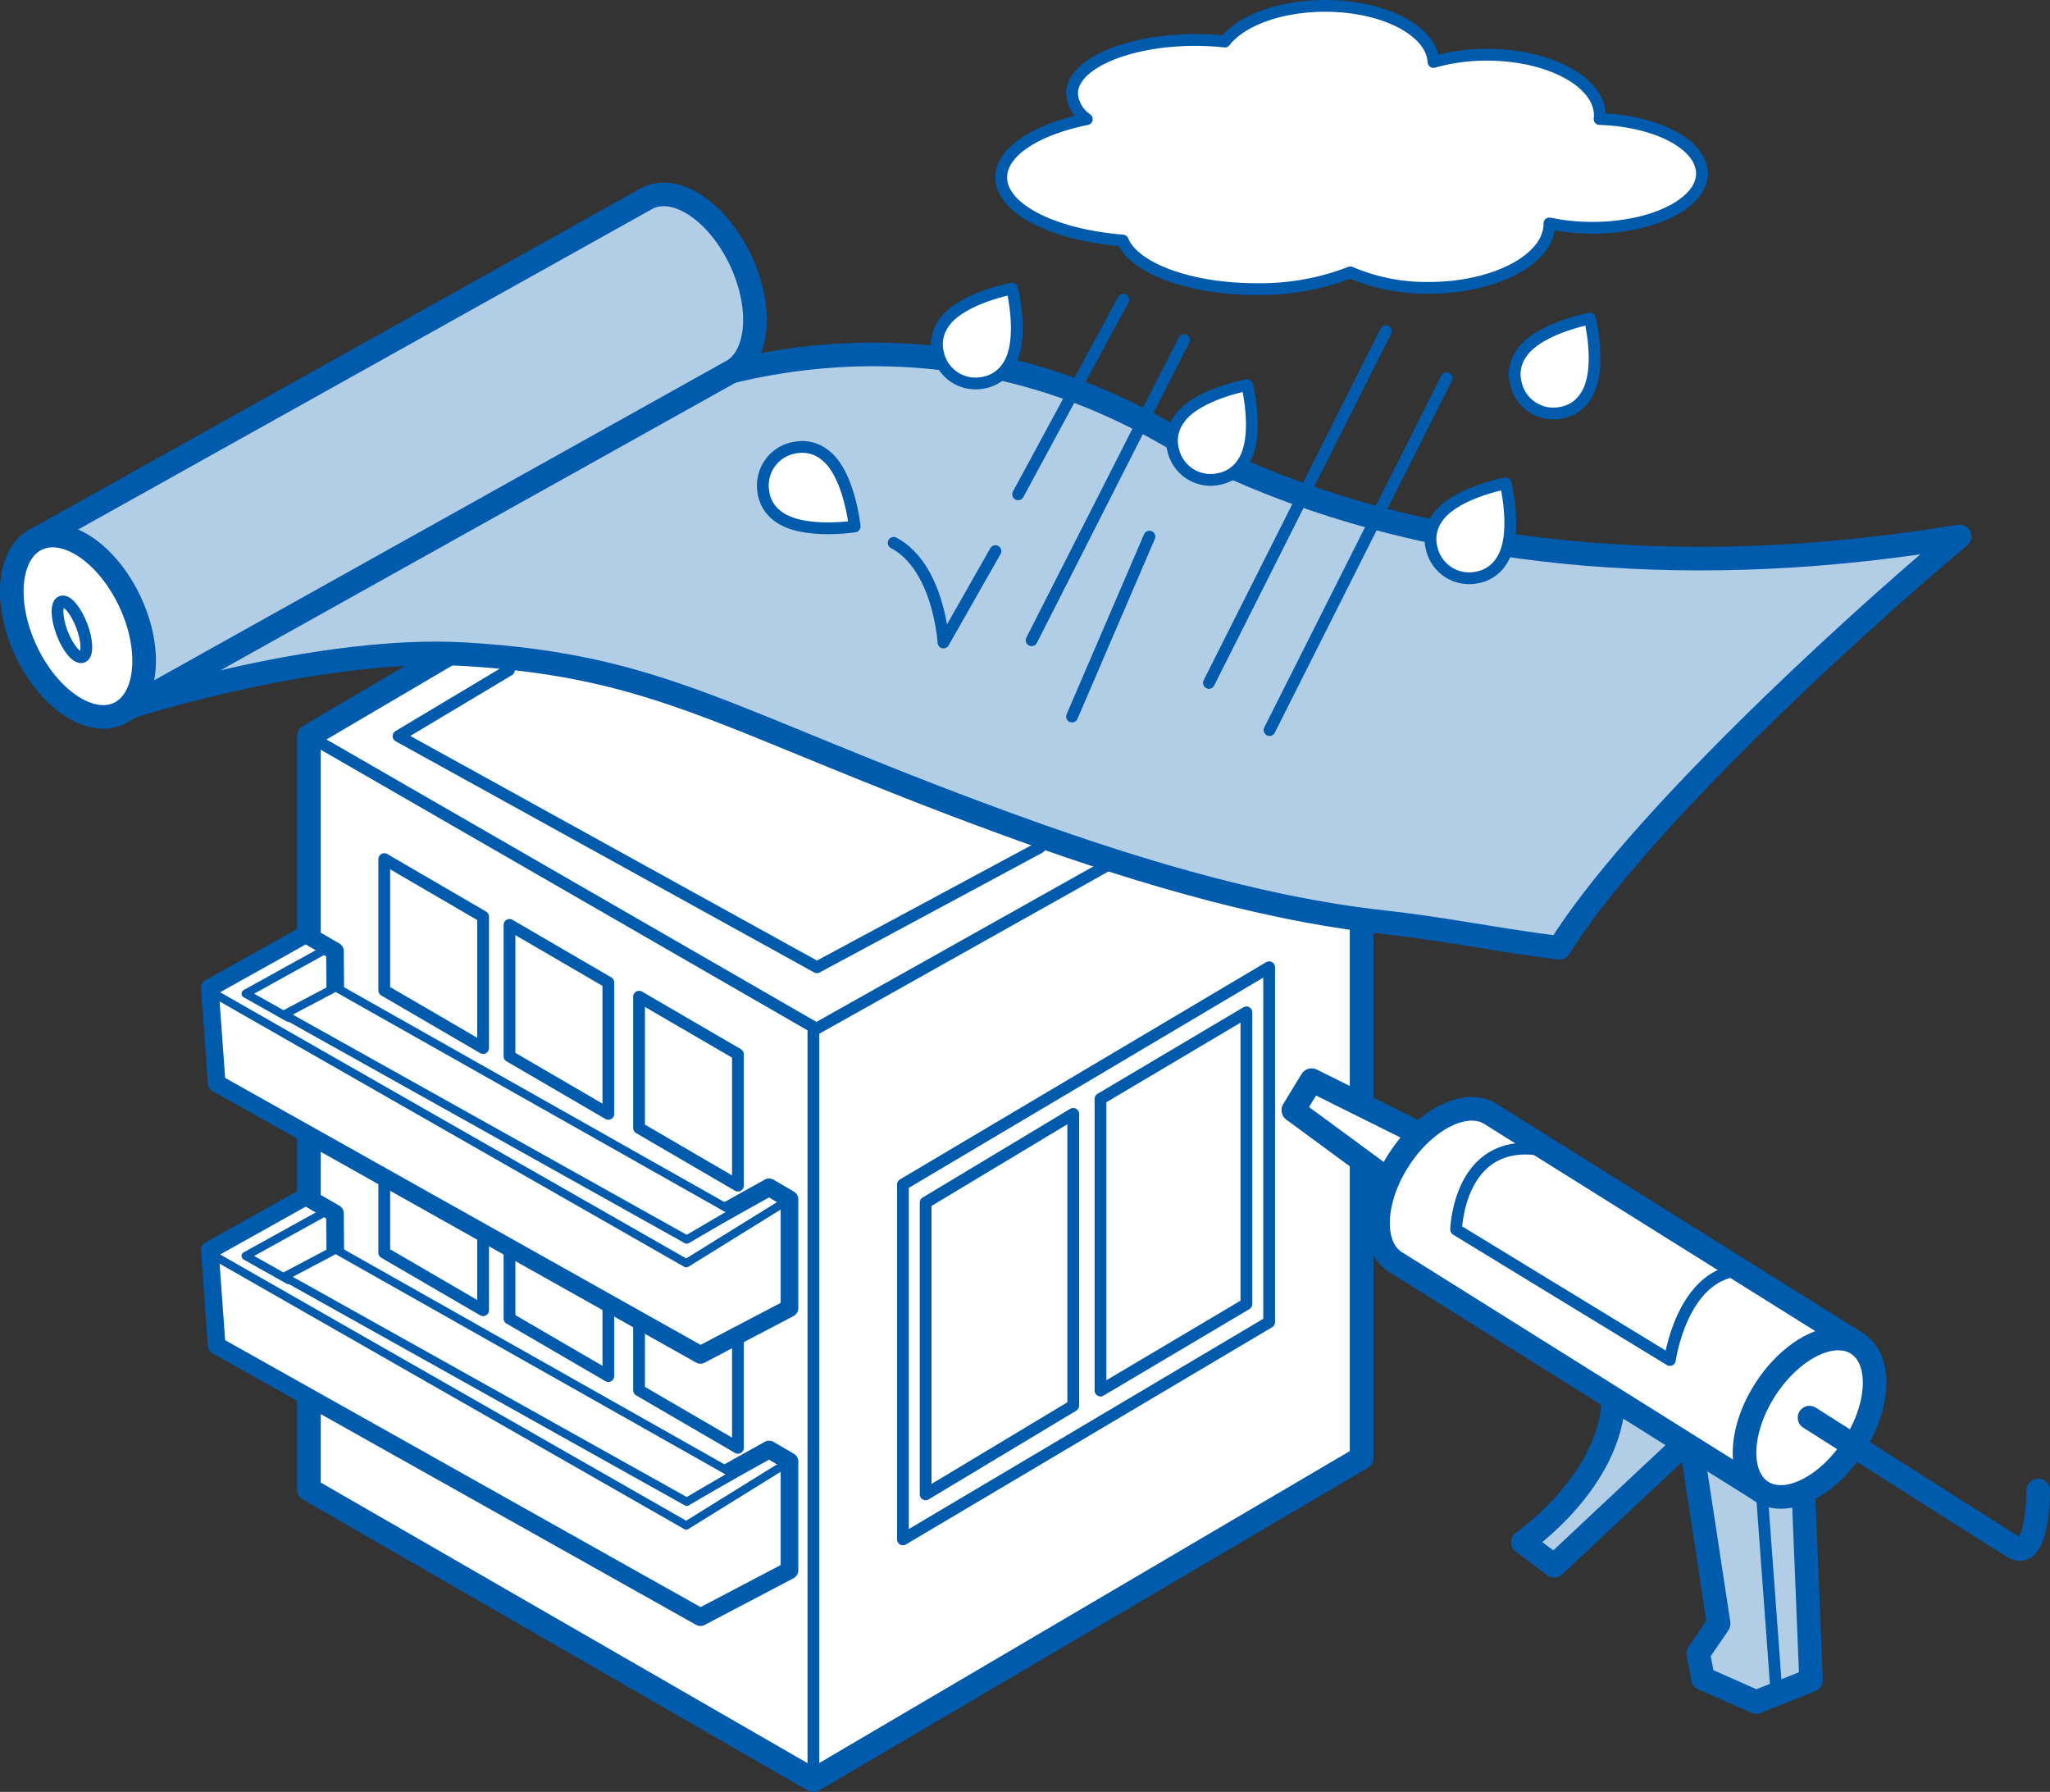 <svg xmlns="http://www.w3.org/2000/svg" viewBox="0 0 320.53 280.13"><rect x="0" y="0" width="320.53" height="280.13" fill="#333333" stroke="none"/><defs><style>.cls-1,.cls-10,.cls-3,.cls-4,.cls-6{fill:#fff;}.cls-1,.cls-2,.cls-3,.cls-4,.cls-5,.cls-6,.cls-7,.cls-9{stroke:#005bac;stroke-linecap:round;stroke-linejoin:round;}.cls-1,.cls-7,.cls-9{stroke-width:3.69px;}.cls-2,.cls-5,.cls-9{fill:none;}.cls-2,.cls-3{stroke-width:1.84px;}.cls-4{stroke-width:2.76px;}.cls-5,.cls-6{stroke-width:1.29px;}.cls-7,.cls-8{fill:#b2cee6;}</style></defs><g id="レイヤー_2" data-name="レイヤー 2"><g id="レイアウト"><polygon class="cls-1" points="134 64.69 48.3 115.08 48.3 232.83 127.18 278.29 212.89 227.91 212.89 110.15 134 64.69"/><polyline class="cls-2" points="48.3 115.08 127.18 160.54 127.18 278.29"/><polygon class="cls-3" points="75.54 204.83 60.08 195.83 60.08 175.29 75.54 184.3 75.54 204.83"/><polygon class="cls-3" points="95.12 215.12 79.66 206.12 79.66 185.58 95.12 194.59 95.12 215.12"/><polygon class="cls-3" points="115.38 226.34 99.92 217.34 99.92 196.8 115.38 205.81 115.38 226.34"/><polygon class="cls-4" points="47.81 187.05 32.8 195.44 33.88 210.35 109.52 252.81 123.44 245.5 123.44 228.47 120.25 226.6 109.45 232.63 52.47 200.63 52.37 189.68 47.81 187.05"/><polyline class="cls-5" points="123.44 228.47 107.3 238.48 33.28 196.2"/><polygon class="cls-6" points="114.72 230.48 52.49 195.33 44.43 199.59 107.38 234.77 114.72 230.48"/><polyline class="cls-5" points="45.14 200.12 38.41 196.34 51.43 189.14"/><polygon class="cls-3" points="75.54 163.84 60.08 154.83 60.08 134.3 75.54 143.3 75.54 163.84"/><polygon class="cls-3" points="95.12 174.13 79.66 165.12 79.66 144.59 95.12 153.59 95.12 174.13"/><polygon class="cls-3" points="115.38 185.35 99.92 176.34 99.92 155.81 115.38 164.81 115.38 185.35"/><polygon class="cls-4" points="47.81 146.06 32.8 154.44 33.88 169.35 109.52 211.81 123.44 204.51 123.44 187.48 120.25 185.61 109.45 191.63 52.47 159.64 52.37 148.69 47.81 146.06"/><polyline class="cls-5" points="123.44 187.48 107.3 197.48 33.28 155.21"/><polygon class="cls-6" points="114.72 189.48 52.49 154.34 44.43 158.6 107.38 193.78 114.72 189.48"/><polyline class="cls-5" points="45.14 159.12 38.41 155.34 51.43 148.14"/><line class="cls-2" x1="127.73" y1="160.76" x2="207.85" y2="115.8"/><polygon class="cls-3" points="198.44 206.69 141.18 240.65 141.18 185.17 198.44 151.21 198.44 206.69"/><polygon class="cls-3" points="144.73 233.61 167.81 219.74 167.81 174.13 144.73 188 144.73 233.61"/><polygon class="cls-3" points="194.88 158.26 172.07 171.79 172.07 217.39 194.88 203.86 194.88 158.26"/><polyline class="cls-3" points="162.57 132.48 127.73 151.21 62.31 115.08 79.58 104.75"/><path class="cls-7" d="M100.87,62.62s38.88-19.12,81,4.9c29.34,16.72,67.29,22.24,104.8,18.86,6.64-.6,13.22-1.46,19.72-2.52-18.24,15.28-50.82,45.4-62.57,64.31-9.18-1.12-18.23-3-27.44-4-20.31-2.23-41.39-8.92-59.63-15.6-43.06-15.78-53.11-24.44-84-26.29-22.56-1.35-52,8.09-52,8.09Z"/><path class="cls-8" d="M115.84,40.78c-3.52-7.54-10-12-14.53-9.85L5.81,84.24l12.76,27.31,95.5-53.31C118.57,56.14,119.36,48.32,115.84,40.78Z"/><path class="cls-9" d="M115.84,40.78c-3.52-7.54-10-12-14.53-9.85L5.81,84.24l12.76,27.31,95.5-53.31C118.57,56.14,119.36,48.32,115.84,40.78Z"/><ellipse class="cls-1" cx="12.19" cy="97.9" rx="8.99" ry="15.07" transform="translate(-40.29 14.36) rotate(-25.04)"/><ellipse class="cls-2" cx="11.25" cy="98.38" rx="1.64" ry="4.63" transform="translate(-34.36 10.49) rotate(-20.9)"/><path class="cls-3" d="M133.63,82.3s-8.23,1.29-12-1.6a5.61,5.61,0,0,1-2.3-4,6,6,0,0,1,5.21-6.76,5.62,5.62,0,0,1,4.46,1.2C132.78,74,133.63,82.3,133.63,82.3Z"/><path class="cls-10" d="M250.1,18.61a4.75,4.75,0,0,0,.05-.53c0-5.26-7.9-9.52-17.66-9.52a30.34,30.34,0,0,0-8.36,1.13C223.9,4.83,216.41.92,207.19.92c-7.08,0-13.14,2.31-15.68,5.58a42.66,42.66,0,0,0-4.59-.25c-10.66,0-19.3,3.75-19.3,8.38a5.25,5.25,0,0,0,2.31,4c-7.9,1.6-13.38,5.07-13.38,9.1,0,4.93,8.18,9,19,9.87,1.75,4.31,10.4,7.59,20.83,7.59a38.85,38.85,0,0,0,14.76-2.61A30.07,30.07,0,0,0,223.39,45c10.42,0,18.87-4.5,18.87-10,0,0,0,0,0-.07a32.32,32.32,0,0,0,6.71.68c9.47,0,17.14-3.8,17.14-8.48C266.1,22.57,259,18.9,250.1,18.61Z"/><path class="cls-2" d="M250.1,18.61a4.75,4.75,0,0,0,.05-.53c0-5.26-7.9-9.52-17.66-9.52a30.34,30.34,0,0,0-8.36,1.13C223.9,4.83,216.41.92,207.19.92c-7.08,0-13.14,2.31-15.68,5.58a42.66,42.66,0,0,0-4.59-.25c-10.66,0-19.3,3.75-19.3,8.38a5.25,5.25,0,0,0,2.31,4c-7.9,1.6-13.38,5.07-13.38,9.1,0,4.93,8.18,9,19,9.87,1.75,4.31,10.4,7.59,20.83,7.59a38.85,38.85,0,0,0,14.76-2.61A30.07,30.07,0,0,0,223.39,45c10.42,0,18.87-4.5,18.87-10,0,0,0,0,0-.07a32.32,32.32,0,0,0,6.71.68c9.47,0,17.14-3.8,17.14-8.48C266.1,22.57,259,18.9,250.1,18.61Z"/><path class="cls-3" d="M158.25,45.12s2,8.09-.61,12.07a5.66,5.66,0,0,1-3.81,2.62,6,6,0,0,1-7.17-4.64,5.64,5.64,0,0,1,.83-4.54C150.06,46.65,158.25,45.12,158.25,45.12Z"/><path class="cls-3" d="M195,60.19s2,8.09-.61,12.06a5.68,5.68,0,0,1-3.81,2.63,6,6,0,0,1-7.17-4.64,5.64,5.64,0,0,1,.83-4.54C186.76,61.72,195,60.19,195,60.19Z"/><path class="cls-3" d="M248.59,49.81s2,8.09-.61,12.06a5.6,5.6,0,0,1-3.8,2.63A6,6,0,0,1,237,59.86a5.57,5.57,0,0,1,.83-4.54C240.41,51.34,248.59,49.81,248.59,49.81Z"/><path class="cls-3" d="M235.41,75.57s2,8.09-.61,12.07a5.62,5.62,0,0,1-3.8,2.62,6,6,0,0,1-7.17-4.64,5.61,5.61,0,0,1,.83-4.54C227.23,77.1,235.41,75.57,235.41,75.57Z"/><path class="cls-2" d="M139.73,84.86c7.09,3.76,7.79,15.58,7.79,15.58l8.12-14.28"/><line class="cls-2" x1="161.3" y1="100.09" x2="185.12" y2="53.17"/><line class="cls-2" x1="167.62" y1="112.02" x2="179.72" y2="83.89"/><line class="cls-2" x1="189.02" y1="106.76" x2="216.7" y2="51.76"/><line class="cls-2" x1="198.5" y1="114.13" x2="226.18" y2="59.13"/><line class="cls-2" x1="159.19" y1="77.28" x2="175.64" y2="46.85"/><polygon class="cls-7" points="263.57 220.02 268.72 253.83 265.53 258.49 266.27 262.4 274.6 266.08 283.17 262.65 281.7 226.39 263.57 220.02"/><path class="cls-7" d="M252.31,218.31c-.25,13.23-14.21,22.78-14.21,22.78l4.9,3.68,23-21.56Z"/><polygon class="cls-1" points="243.39 187.91 236.69 198.89 202.22 173.55 205.08 168.86 243.39 187.91"/><path class="cls-10" d="M233.11,174.18c-3.8-2.47-10.24.71-14.37,7.09s-4.39,13.54-.59,16l57.3,35.89,15-23.1Z"/><path class="cls-9" d="M233.11,174.18c-3.8-2.47-10.24.71-14.37,7.09s-4.39,13.54-.59,16l57.3,35.89,15-23.1Z"/><ellipse class="cls-1" cx="282.93" cy="221.62" rx="13.76" ry="8.21" transform="translate(-56.88 338.63) rotate(-57.07)"/><path class="cls-2" d="M240.67,179.73c-12.62-1.84-13,12.49-13,12.49l33.43,20.39s1.78-13,10.6-14"/><path class="cls-9" d="M282.93,221.62s27.92,17.76,31.84,20.21,3.92-8.82,3.92-8.82"/><line class="cls-2" x1="275.45" y1="233.17" x2="277.78" y2="264.85"/></g></g></svg>